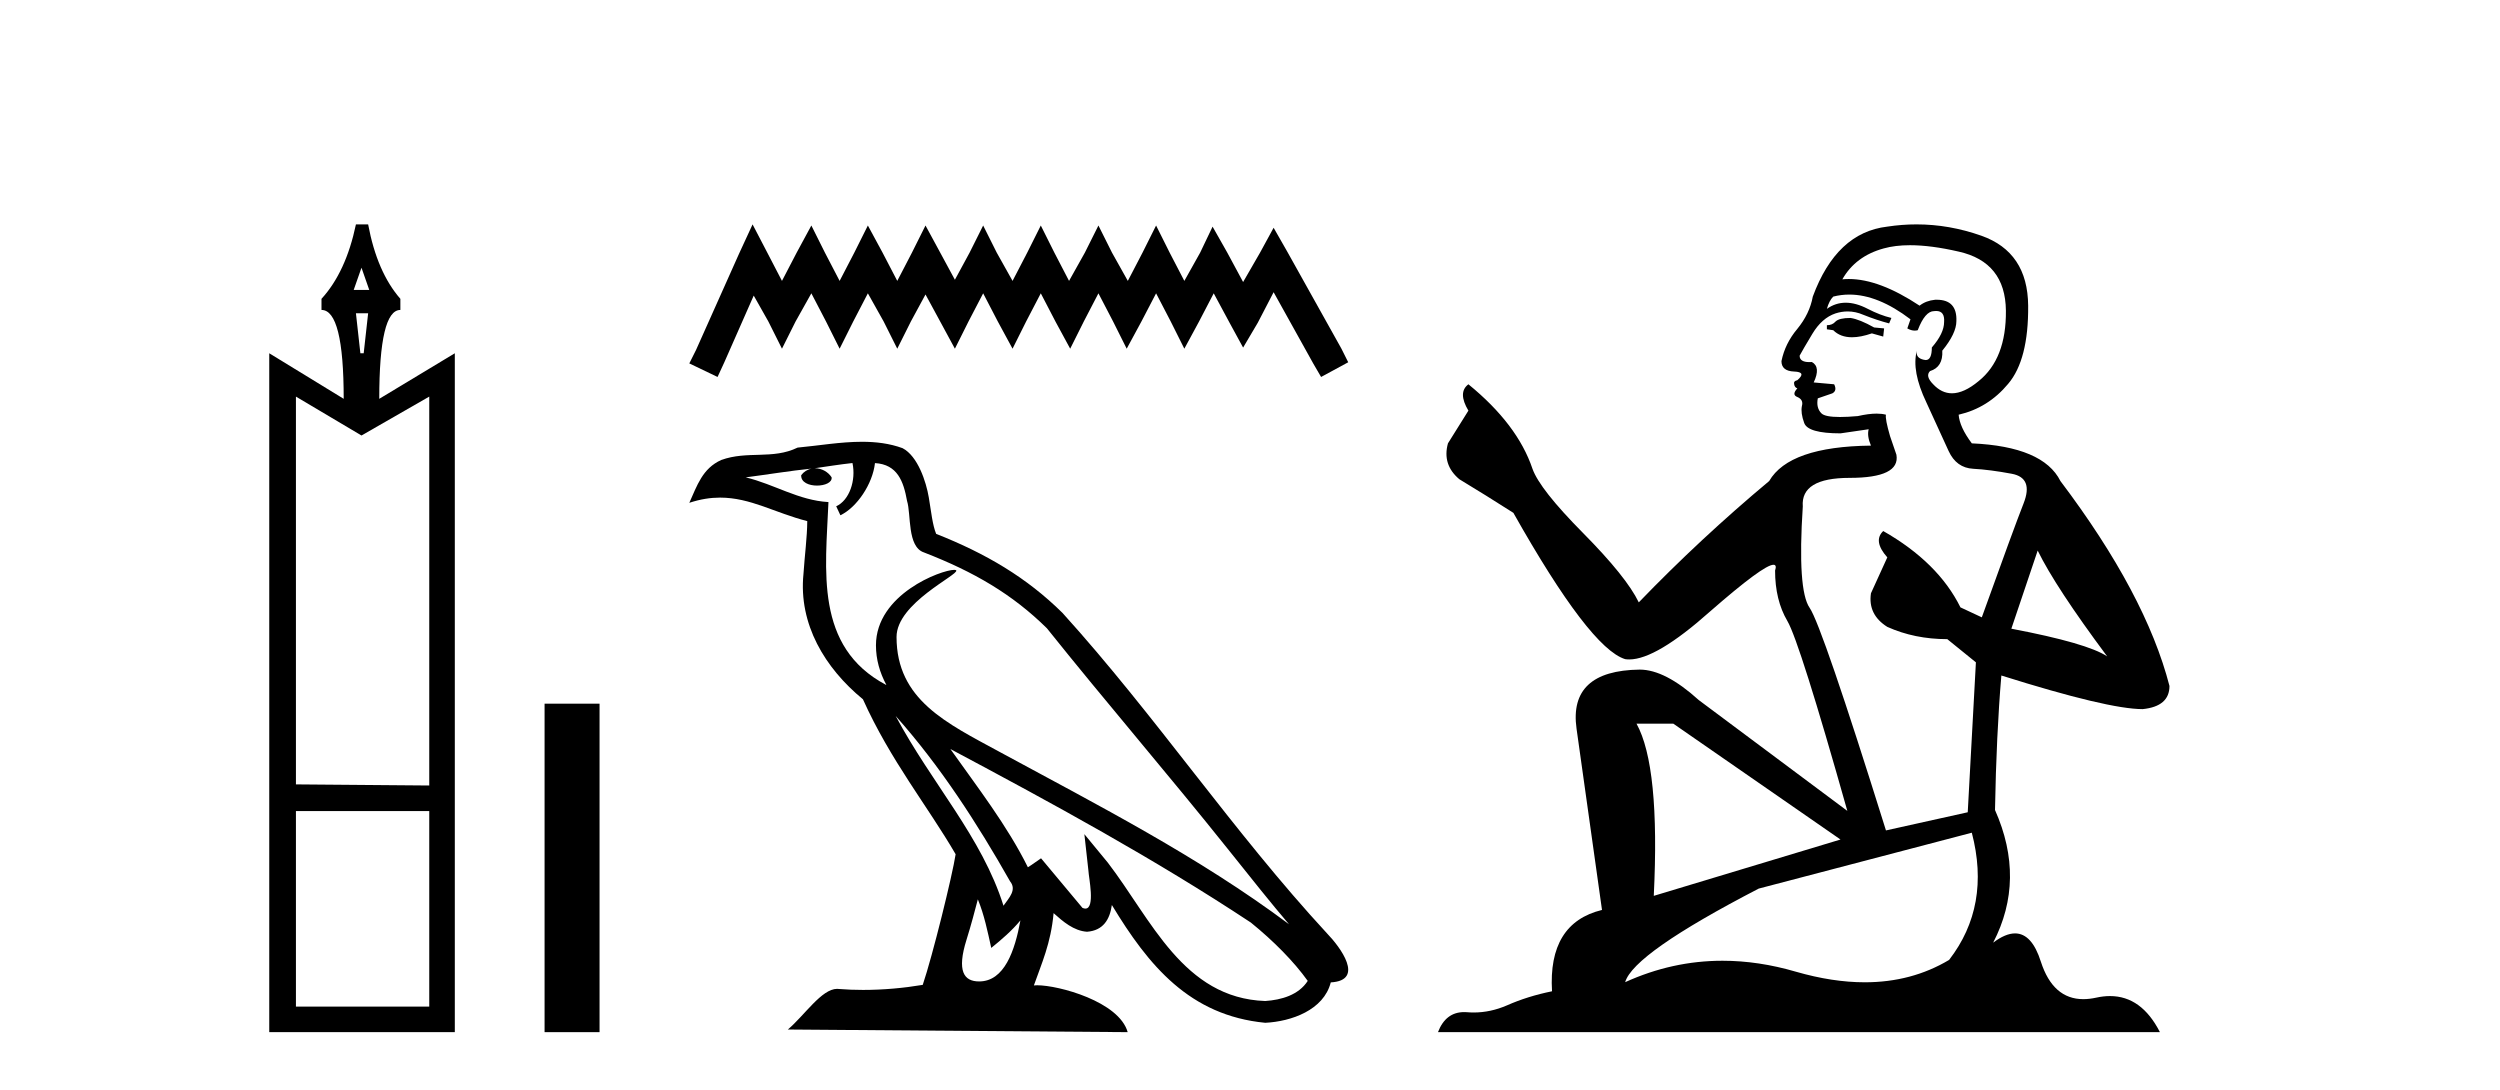 <?xml version='1.0' encoding='UTF-8' standalone='yes'?><svg xmlns='http://www.w3.org/2000/svg' xmlns:xlink='http://www.w3.org/1999/xlink' width='94.0' height='41.0' ><path d='M 13.592 10.066 L 13.884 10.902 L 13.299 10.902 L 13.592 10.066 ZM 13.842 11.779 L 13.675 13.283 L 13.55 13.283 L 13.383 11.779 ZM 16.14 14.912 L 16.14 29.535 L 11.127 29.493 L 11.127 14.912 L 13.592 16.375 L 16.14 14.912 ZM 16.14 30.496 L 16.14 37.848 L 11.127 37.848 L 11.127 30.496 ZM 13.383 8.437 Q 13.007 10.233 12.088 11.236 L 12.088 11.654 Q 12.923 11.654 12.923 14.996 L 10.124 13.283 L 10.124 38.809 L 17.101 38.809 L 17.101 13.283 L 14.26 14.996 Q 14.26 11.654 15.054 11.654 L 15.054 11.236 Q 14.177 10.233 13.842 8.437 Z' style='fill:#000000;stroke:none' /><path d='M 20.476 26.458 L 20.476 38.809 L 22.543 38.809 L 22.543 26.458 Z' style='fill:#000000;stroke:none' /><path d='M 28.297 8.437 L 27.787 9.542 L 26.173 13.154 L 25.918 13.664 L 26.98 14.174 L 27.235 13.621 L 28.34 11.114 L 28.892 12.091 L 29.402 13.111 L 29.912 12.091 L 30.507 11.029 L 31.06 12.091 L 31.57 13.111 L 32.08 12.091 L 32.632 11.029 L 33.227 12.091 L 33.737 13.111 L 34.247 12.091 L 34.799 11.072 L 35.352 12.091 L 35.904 13.111 L 36.414 12.091 L 36.967 11.029 L 37.519 12.091 L 38.072 13.111 L 38.581 12.091 L 39.134 11.029 L 39.686 12.091 L 40.239 13.111 L 40.749 12.091 L 41.301 11.029 L 41.854 12.091 L 42.364 13.111 L 42.916 12.091 L 43.469 11.029 L 44.021 12.091 L 44.531 13.111 L 45.083 12.091 L 45.636 11.029 L 46.231 12.134 L 46.741 13.069 L 47.293 12.134 L 47.888 10.987 L 49.376 13.664 L 49.673 14.174 L 50.693 13.621 L 50.438 13.111 L 48.398 9.457 L 47.888 8.564 L 47.378 9.499 L 46.741 10.604 L 46.146 9.499 L 45.593 8.522 L 45.126 9.499 L 44.531 10.562 L 43.979 9.499 L 43.469 8.479 L 42.959 9.499 L 42.406 10.562 L 41.811 9.499 L 41.301 8.479 L 40.791 9.499 L 40.196 10.562 L 39.644 9.499 L 39.134 8.479 L 38.624 9.499 L 38.072 10.562 L 37.477 9.499 L 36.967 8.479 L 36.457 9.499 L 35.904 10.519 L 35.352 9.499 L 34.799 8.479 L 34.289 9.499 L 33.737 10.562 L 33.184 9.499 L 32.632 8.479 L 32.122 9.499 L 31.57 10.562 L 31.017 9.499 L 30.507 8.479 L 29.955 9.499 L 29.402 10.562 L 28.85 9.499 L 28.297 8.437 Z' style='fill:#000000;stroke:none' /><path d='M 33.676 26.919 L 33.676 26.919 C 35.353 28.803 36.741 30.953 37.978 33.137 C 38.238 33.457 37.946 33.751 37.731 34.055 C 36.916 31.467 35.039 29.469 33.676 26.919 ZM 32.053 17.41 C 32.193 18.062 31.935 18.814 31.441 19.036 L 31.599 19.374 C 32.217 19.08 32.811 18.201 32.899 17.412 C 33.743 17.462 33.973 18.097 34.105 18.835 C 34.264 19.338 34.103 20.561 34.742 20.772 C 36.627 21.503 38.069 22.347 39.363 23.623 C 41.596 26.416 43.929 29.12 46.161 31.915 C 47.029 33.003 47.822 33.999 48.466 34.751 C 45.076 32.216 41.287 30.278 37.57 28.263 C 35.595 27.19 33.71 26.312 33.71 23.949 C 33.71 22.678 36.052 21.614 35.955 21.448 C 35.947 21.434 35.92 21.427 35.877 21.427 C 35.397 21.427 32.936 22.339 32.936 24.264 C 32.936 24.797 33.079 25.291 33.327 25.752 C 33.323 25.752 33.319 25.752 33.315 25.751 C 30.616 24.321 31.045 21.428 31.15 18.878 C 30.028 18.816 29.104 18.204 28.039 17.949 C 28.865 17.842 29.689 17.704 30.517 17.619 L 30.517 17.619 C 30.361 17.65 30.219 17.74 30.125 17.867 C 30.111 18.139 30.419 18.258 30.718 18.258 C 31.011 18.258 31.296 18.144 31.269 17.947 C 31.136 17.741 30.895 17.607 30.648 17.607 C 30.641 17.607 30.634 17.607 30.627 17.607 C 31.039 17.548 31.588 17.46 32.053 17.41 ZM 36.767 33.815 C 37.009 34.403 37.134 35.025 37.271 35.642 C 37.664 35.324 38.045 34.997 38.368 34.607 L 38.368 34.607 C 38.158 35.75 37.766 36.902 36.815 36.902 C 36.239 36.902 35.972 36.513 36.341 35.334 C 36.515 34.778 36.654 34.247 36.767 33.815 ZM 35.734 28.163 L 35.734 28.163 C 39.582 30.213 43.393 32.283 47.033 34.689 C 47.89 35.383 48.654 36.158 49.171 36.882 C 48.828 37.415 48.175 37.598 47.572 37.638 C 44.491 37.531 43.285 34.561 41.657 32.439 L 40.772 31.364 L 40.925 32.741 C 40.935 32.989 41.189 34.163 40.811 34.163 C 40.778 34.163 40.742 34.155 40.7 34.136 L 39.143 32.272 C 38.976 32.382 38.819 32.507 38.648 32.609 C 37.875 31.046 36.745 29.59 35.734 28.163 ZM 32.412 16.611 C 31.603 16.611 30.775 16.757 29.989 16.83 C 29.052 17.287 28.103 16.938 27.12 17.295 C 26.41 17.614 26.211 18.26 25.918 18.906 C 26.336 18.767 26.717 18.71 27.075 18.71 C 28.22 18.71 29.142 19.286 30.353 19.594 C 30.35 20.201 30.255 20.89 30.21 21.585 C 30.022 23.466 31.014 25.118 32.447 26.294 C 33.474 28.58 34.895 30.335 35.932 32.119 C 35.809 32.92 35.063 35.945 34.695 37.031 C 33.975 37.152 33.206 37.221 32.45 37.221 C 32.145 37.221 31.842 37.21 31.545 37.186 C 31.522 37.183 31.499 37.181 31.476 37.181 C 30.892 37.181 30.251 38.178 29.623 38.71 L 42.401 38.809 C 42.075 37.657 39.805 37.046 38.998 37.046 C 38.952 37.046 38.91 37.048 38.874 37.052 C 39.159 36.237 39.514 35.472 39.615 34.334 C 39.972 34.653 40.372 34.999 40.871 35.034 C 41.481 34.989 41.729 34.572 41.806 34.028 C 43.189 36.315 44.735 38.182 47.572 38.457 C 48.552 38.409 49.773 37.98 50.037 36.938 C 51.337 36.865 50.384 35.599 49.902 35.102 C 46.364 31.273 43.444 26.902 39.948 23.044 C 38.602 21.716 37.082 20.818 35.199 20.073 C 35.059 19.728 35.013 19.239 34.922 18.7 C 34.823 18.112 34.509 17.15 33.936 16.851 C 33.447 16.672 32.934 16.611 32.412 16.611 Z' style='fill:#000000;stroke:none' /><path d='M 69.579 11.955 Q 69.152 11.955 69.015 12.091 Q 68.896 12.228 68.691 12.228 L 68.691 12.382 L 68.93 12.416 Q 69.195 12.681 69.635 12.681 Q 69.96 12.681 70.382 12.535 L 70.809 12.655 L 70.843 12.348 L 70.467 12.313 Q 69.921 12.006 69.579 11.955 ZM 71.817 9.22 Q 72.605 9.22 73.645 9.46 Q 75.404 9.853 75.422 11.681 Q 75.439 13.492 74.397 14.329 Q 73.846 14.788 73.393 14.788 Q 73.004 14.788 72.688 14.449 Q 72.381 14.141 72.569 13.953 Q 73.064 13.8 73.03 13.185 Q 73.56 12.535 73.56 12.074 Q 73.592 11.27 72.821 11.27 Q 72.789 11.27 72.757 11.271 Q 72.415 11.305 72.176 11.493 Q 70.664 10.491 69.515 10.491 Q 69.391 10.491 69.272 10.503 L 69.272 10.503 Q 69.767 9.631 70.826 9.341 Q 71.258 9.22 71.817 9.22 ZM 76.617 20.701 Q 77.284 22.068 79.231 24.682 Q 78.497 24.186 75.627 23.639 L 76.617 20.701 ZM 69.534 11.076 Q 70.612 11.076 71.834 12.006 L 71.715 12.348 Q 71.858 12.431 71.993 12.431 Q 72.051 12.431 72.107 12.416 Q 72.381 11.698 72.722 11.698 Q 72.763 11.693 72.8 11.693 Q 73.129 11.693 73.098 12.108 Q 73.098 12.535 72.637 13.065 Q 72.637 13.538 72.407 13.538 Q 72.371 13.538 72.33 13.526 Q 72.022 13.458 72.073 13.185 L 72.073 13.185 Q 71.868 13.953 72.432 15.132 Q 72.979 16.328 73.269 16.96 Q 73.56 17.592 74.192 17.626 Q 74.824 17.66 75.644 17.814 Q 76.464 17.968 76.088 18.925 Q 75.712 19.881 74.516 23.212 L 73.713 22.837 Q 72.876 21.145 70.809 19.967 L 70.809 19.967 Q 70.416 20.342 70.963 20.957 L 70.348 22.307 Q 70.228 23.11 70.963 23.571 Q 71.988 24.032 73.218 24.032 L 74.294 24.904 L 73.987 30.541 L 70.912 31.224 Q 68.503 23.52 68.042 22.854 Q 67.58 22.187 67.785 19.044 Q 67.7 17.968 69.545 17.968 Q 71.458 17.968 71.305 17.097 L 71.065 16.396 Q 70.877 15.747 70.912 15.593 Q 70.761 15.552 70.562 15.552 Q 70.262 15.552 69.852 15.645 Q 69.465 15.679 69.184 15.679 Q 68.622 15.679 68.486 15.542 Q 68.281 15.337 68.349 14.978 L 68.896 14.79 Q 69.084 14.688 68.964 14.449 L 68.195 14.38 Q 68.469 13.8 68.127 13.612 Q 68.076 13.615 68.03 13.615 Q 67.666 13.615 67.666 13.373 Q 67.785 13.15 68.144 12.553 Q 68.503 11.955 69.015 11.784 Q 69.246 11.71 69.473 11.71 Q 69.768 11.71 70.057 11.835 Q 70.57 12.04 71.031 12.16 L 71.117 11.955 Q 70.69 11.852 70.228 11.613 Q 69.784 11.382 69.4 11.382 Q 69.015 11.382 68.691 11.613 Q 68.776 11.305 68.93 11.152 Q 69.226 11.076 69.534 11.076 ZM 62.917 27.21 L 69.203 31.566 L 62.182 33.684 Q 62.421 28.816 61.533 27.21 ZM 74.14 31.31 Q 74.858 34.06 73.286 36.093 Q 71.878 36.934 70.116 36.934 Q 68.906 36.934 67.529 36.537 Q 66.118 36.124 64.766 36.124 Q 62.878 36.124 61.106 36.93 Q 61.413 35.854 66.128 33.411 L 74.14 31.31 ZM 72.062 8.437 Q 71.515 8.437 70.963 8.521 Q 69.05 8.743 68.161 11.152 Q 68.042 11.801 67.58 12.365 Q 67.119 12.911 66.983 13.578 Q 66.983 13.953 67.461 13.97 Q 67.939 13.988 67.58 14.295 Q 67.427 14.329 67.461 14.449 Q 67.478 14.568 67.58 14.603 Q 67.358 14.842 67.58 14.927 Q 67.82 15.03 67.751 15.269 Q 67.7 15.525 67.837 15.901 Q 67.973 16.294 69.203 16.294 L 70.262 16.14 L 70.262 16.14 Q 70.194 16.396 70.348 16.755 Q 67.273 16.789 66.521 18.087 Q 63.942 20.24 61.618 22.649 Q 61.157 21.692 59.517 20.035 Q 57.894 18.395 57.621 17.626 Q 57.057 15.952 55.212 14.449 Q 54.802 14.756 55.212 15.44 L 54.443 16.67 Q 54.221 17.472 54.871 18.019 Q 55.861 18.617 56.903 19.283 Q 59.773 24.374 61.106 24.784 Q 61.18 24.795 61.26 24.795 Q 62.274 24.795 64.3 22.99 Q 66.309 21.235 66.683 21.235 Q 66.815 21.235 66.743 21.453 Q 66.743 22.563 67.205 23.349 Q 67.666 24.135 69.46 30.49 L 63.873 26.322 Q 62.609 25.177 61.653 25.177 Q 58.971 25.211 59.278 27.398 L 60.235 34.214 Q 58.202 34.709 58.356 37.272 Q 57.433 37.46 56.664 37.801 Q 56.043 38.07 55.411 38.07 Q 55.278 38.07 55.144 38.058 Q 55.098 38.055 55.053 38.055 Q 54.357 38.055 54.068 38.809 L 81.213 38.809 Q 80.52 37.452 79.336 37.452 Q 79.089 37.452 78.821 37.511 Q 78.563 37.568 78.332 37.568 Q 77.192 37.568 76.737 36.161 Q 76.4 35.096 75.766 35.096 Q 75.403 35.096 74.943 35.444 Q 76.173 33.069 75.012 30.456 Q 75.063 27.62 75.251 25.399 Q 79.265 26.663 80.564 26.663 Q 81.572 26.561 81.572 25.792 Q 80.683 22.341 77.472 18.087 Q 76.822 16.789 74.14 16.67 Q 73.679 16.055 73.645 15.593 Q 74.755 15.337 75.507 14.432 Q 76.276 13.526 76.259 11.493 Q 76.242 9.478 74.499 8.863 Q 73.293 8.437 72.062 8.437 Z' style='fill:#000000;stroke:none' /></svg>